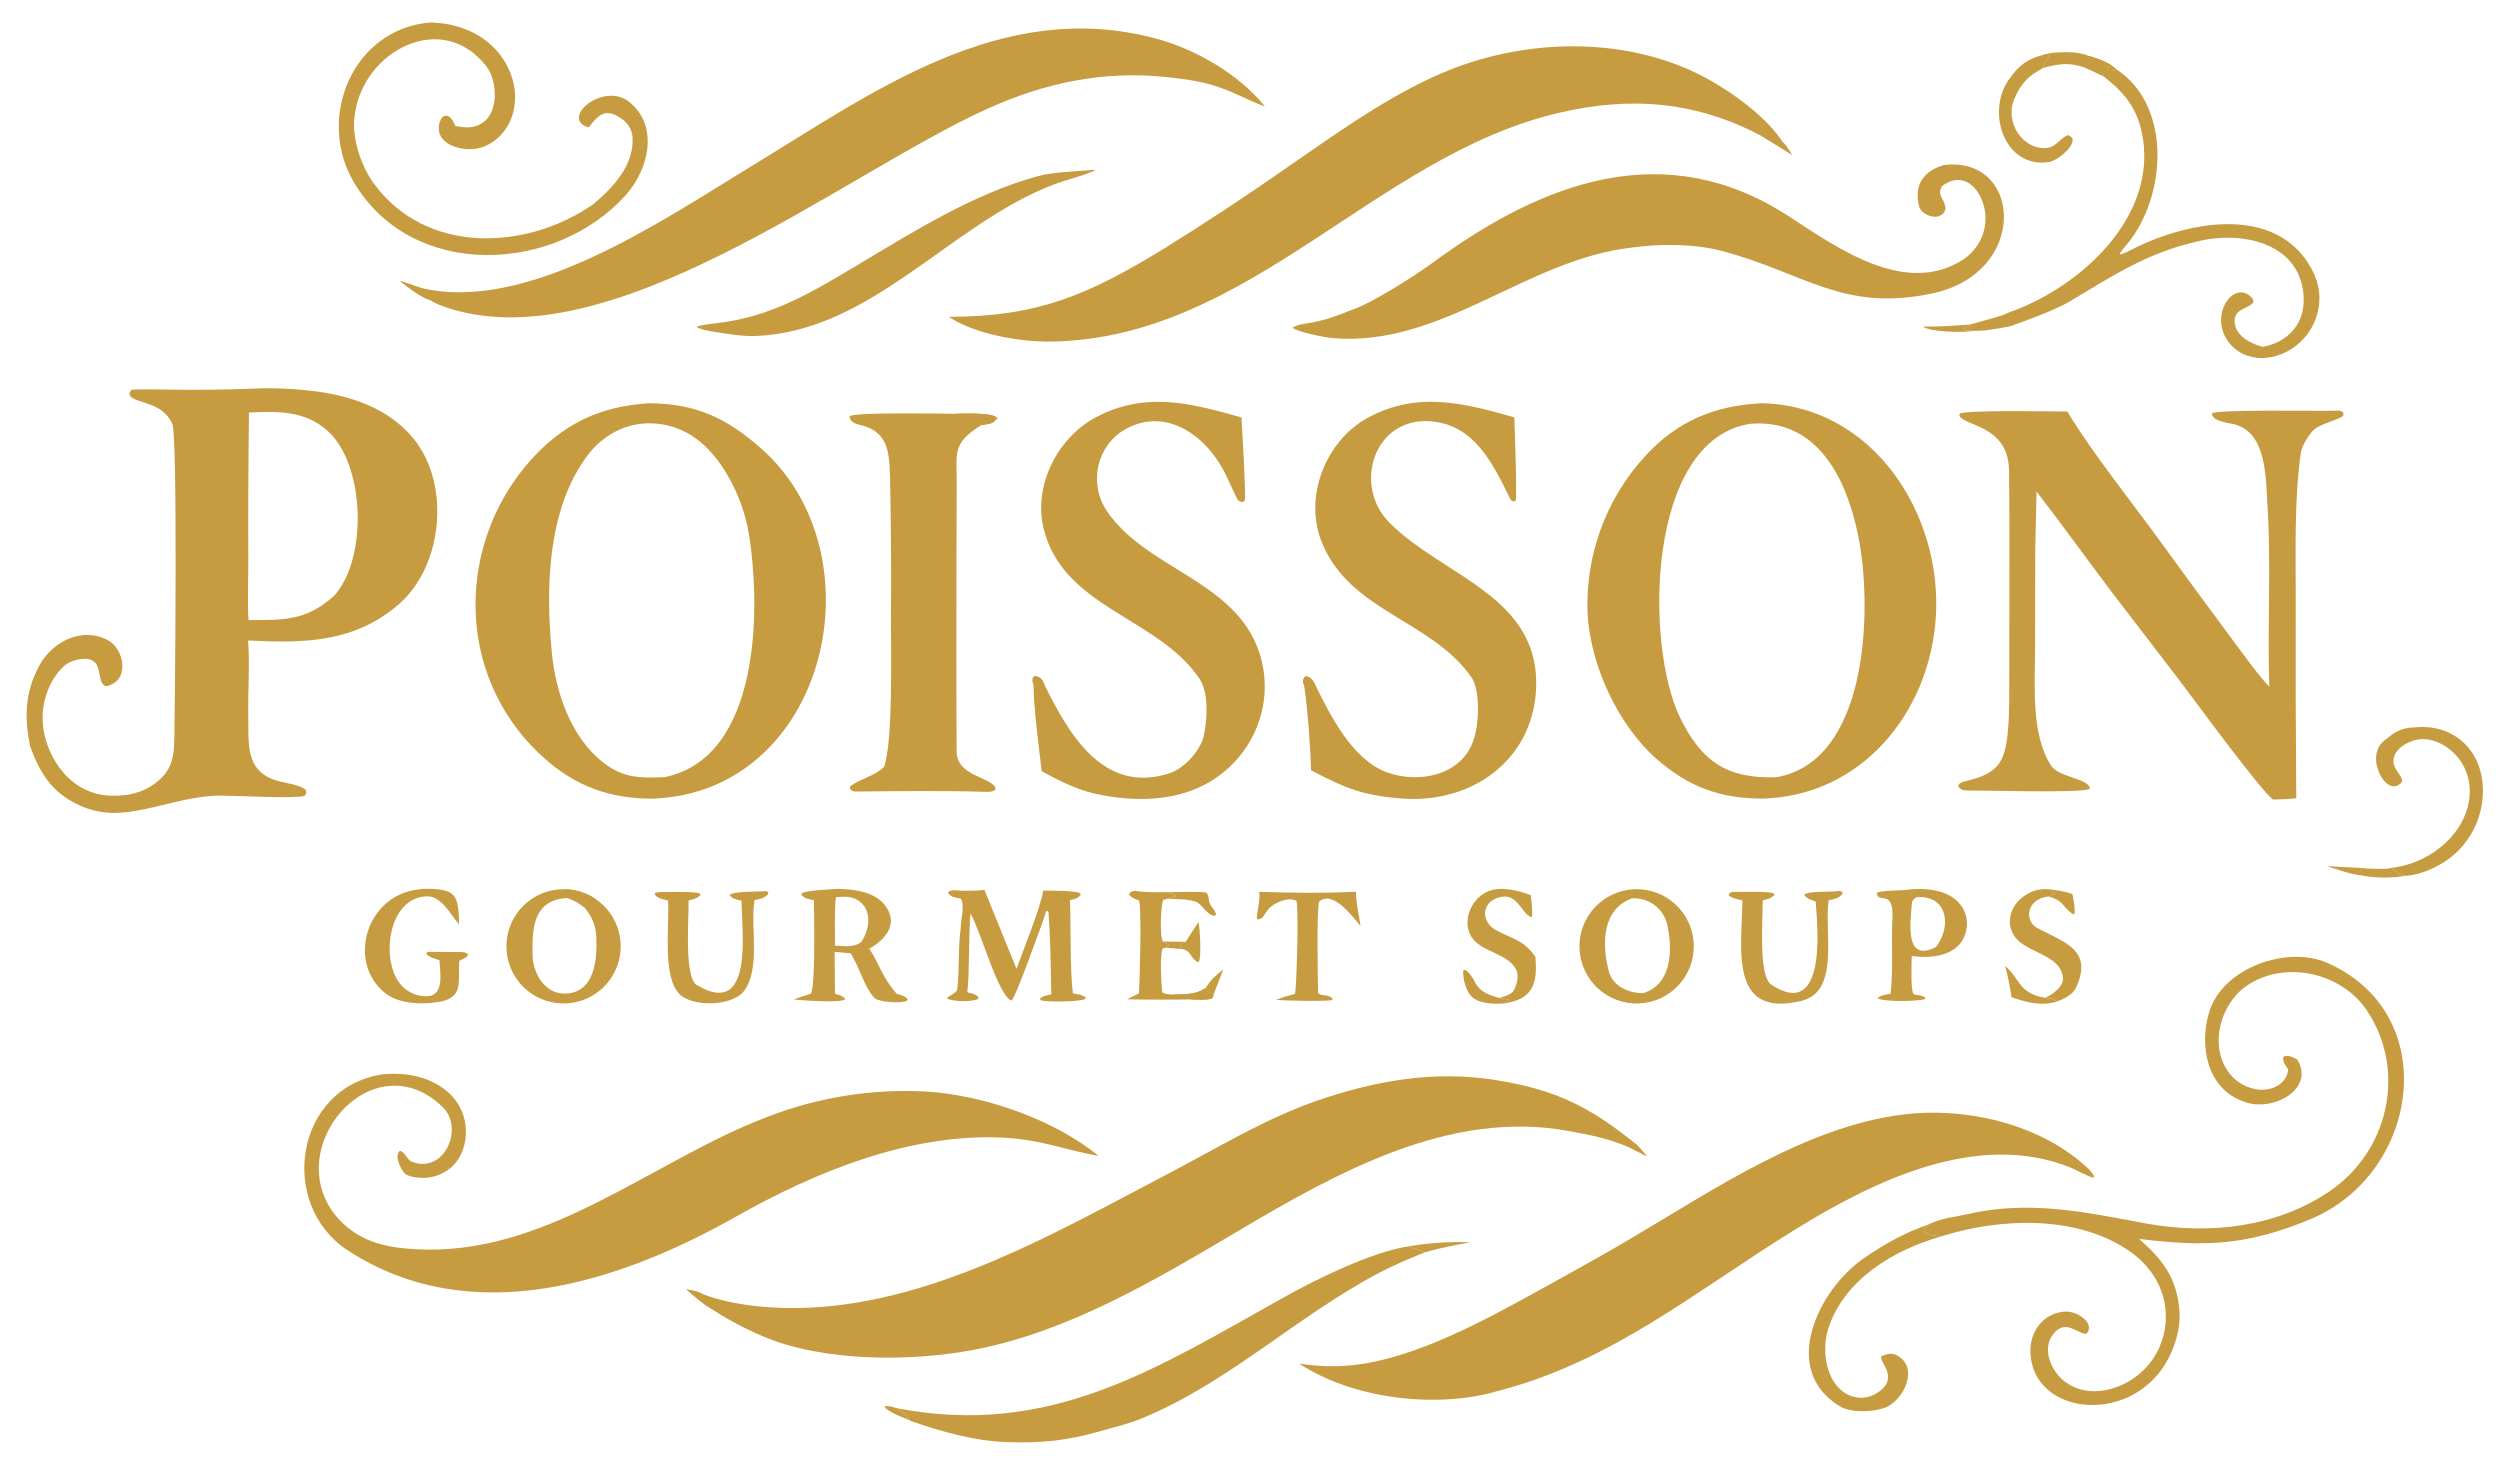 <svg preserveAspectRatio="none" height="1112" width="1900" viewBox="0 0 2048 1199" style="display: block;" version="1.1" xmlns="http://www.w3.org/2000/svg">
<path d="M 532.226 330.409 C 569.854 330.911 594.369 342.038 622.845 366.881 C 722.799 454.083 677.549 650.049 533.953 654.478 C 499.808 654.383 472.343 644.671 446.414 621.791 C 412.826 592.306 392.454 550.591 389.854 505.973 C 387.113 459.238 402.894 413.306 433.778 378.124 C 461.228 347.27 491.269 332.805 532.226 330.409 z M 544.505 636.843 C 623.344 620.634 623.496 497.445 613.253 436.256 C 608.622 408.592 591.746 373.353 567.653 357.638 C 555.006 349.237 539.793 345.583 524.71 347.324 C 507.363 349.388 491.81 359.139 481.268 373.215 C 448.068 417.542 446.988 482.574 452.096 535.127 C 455.278 567.87 467.806 604.209 494.181 624.891 C 510.584 637.754 524.998 637.694 544.505 636.843 z" fill="rgb(199,155,63)" transform="translate(0,0)"></path>
<path d="M 1442.96 330.439 C 1534.4 332.114 1591.63 421.654 1585.78 506.578 C 1580.39 584.73 1524.32 652.642 1443.28 654.452 C 1408.76 654.212 1383.54 644.975 1357.16 621.988 C 1325.55 594.446 1302.75 544.749 1300.57 502.981 C 1298.55 455.585 1315.34 409.313 1347.27 374.233 C 1373.41 345.335 1404.45 332.379 1442.96 330.439 z M 1455.25 636.903 C 1529.91 623.818 1533.54 502.405 1523.26 444.504 C 1514.87 397.252 1491.38 342.494 1433.87 347.295 C 1348.41 360.356 1347.36 528.915 1376.37 588.18 C 1393.95 624.089 1414.83 638.317 1455.25 636.903 z" fill="rgb(199,155,63)" transform="translate(0,0)"></path>
<path d="M 208.407 318.44 C 216.227 318.085 224.059 318.079 231.879 318.42 C 269.587 320.116 309.113 326.931 335.779 355.939 C 369.869 393.025 363.99 463.456 326.03 495.782 C 289.441 526.941 248.273 527.094 203.238 524.881 C 204.714 544.022 203.032 566.014 203.392 585.019 C 203.849 609.101 199.955 633.427 229.484 640.425 C 234.924 641.714 246.869 643.521 250.501 647.459 C 251.096 650.569 251.312 649.315 249.591 652.142 C 242.061 654.694 194.621 652.027 181.385 651.964 C 151.461 651.822 122.611 665.387 95.429 666.098 C 84.757 666.443 74.156 664.243 64.502 659.679 C 42.345 649.261 32.593 633.359 24.646 611.466 C 19.932 587.937 20.26 567.528 32.236 545.368 C 42.776 525.867 66.963 513.417 88.231 524.495 C 101.921 531.625 107.002 558.251 86.889 562.38 C 80.456 560.358 82.638 549.235 78.714 543.894 C 77.066 541.65 74.529 540.319 71.792 539.959 C 66.523 539.266 57.608 541.499 53.551 544.887 C 42.157 554.401 35.687 570.636 34.978 585.185 C 34.114 602.904 41.224 621.47 53.18 634.519 C 63.148 645.4 76.158 651.614 90.922 652.053 C 106.49 652.516 120.64 648.76 132.042 637.656 C 142.503 627.467 142.663 615.665 142.875 601.927 C 143.288 575.081 145.661 357.037 141.164 347.27 C 132.782 329.063 113.111 331.287 106.566 324.532 C 105.914 321.32 105.732 322.66 107.548 319.486 C 111.451 318.677 139.63 319.297 145.003 319.347 C 166.142 319.6 187.284 319.298 208.407 318.44 z M 203.558 508.146 C 232.539 508.042 250.566 508.843 273.295 488.591 C 301.255 459.018 299.519 380.853 268.209 352.915 C 249.603 336.314 227.344 337.003 203.965 338.044 C 203.42 378.551 203.24 419.063 203.425 459.573 C 203.497 472.738 202.64 496.373 203.558 508.146 z" fill="rgb(199,155,63)" transform="translate(0,0)"></path>
<path d="M 575.695 1060.48 C 601.475 1070.46 636.435 1072.94 664.067 1071.56 C 768.448 1066.31 866.824 1008.99 957.576 961.485 C 997.252 940.716 1037.25 916.21 1079.73 901.682 C 1126.65 885.631 1174.4 877.164 1223.7 884.814 C 1273.58 892.553 1301.94 906.515 1340.55 937.821 C 1343.38 940.939 1346.5 944.25 1349.13 947.497 L 1334.91 940.312 C 1316.33 932.585 1304.81 930.498 1285.23 926.862 C 1187.41 908.684 1094.03 961.509 1013.12 1009.44 C 946.941 1048.66 875.467 1091.08 798.995 1105.89 C 746.53 1116.05 673.799 1116.23 624.065 1094.67 C 606.723 1087.15 594.839 1080.4 579.035 1070.25 C 572.502 1065.38 568.361 1062.03 562.362 1056.52 C 567.329 1057.51 571.212 1058.01 575.695 1060.48 z" fill="rgb(199,155,63)" transform="translate(0,0)"></path>
<path d="M 562.362 1056.52 C 567.329 1057.51 571.212 1058.01 575.695 1060.48 C 577.613 1063.76 578.25 1064.39 581.6 1066.19 C 581.496 1067.83 580.178 1068.93 579.035 1070.25 C 572.502 1065.38 568.361 1062.03 562.362 1056.52 z" fill="#c79b3f" transform="translate(0,0)"></path>
<path d="M 1334.91 940.312 C 1336.57 939.02 1338.55 938.51 1340.55 937.821 C 1343.38 940.939 1346.5 944.25 1349.13 947.497 L 1334.91 940.312 z" fill="#c79b3f" transform="translate(0,0)"></path>
<path d="M 1916.86 336.479 C 1917.49 336.66 1918.91 337.574 1919.56 337.955 L 1919.75 340.515 C 1916.3 344.27 1899.79 347.098 1894.38 353.29 C 1890.57 357.64 1885.57 365.598 1884.79 371.239 C 1879.5 409.21 1880.65 450.595 1880.66 488.728 C 1880.49 543.845 1880.64 598.963 1881.11 654.079 C 1875.27 654.874 1868.15 654.977 1862.18 655.227 C 1852.79 648.959 1799.37 576.031 1787.59 560.386 L 1728.68 483.53 C 1708.52 456.778 1688.77 429.221 1668.31 402.775 L 1667.29 450.46 L 1667.13 531.408 C 1667.11 561.546 1663.6 601.555 1680.25 627.396 C 1686.61 637.267 1712.27 637.972 1711.91 646.502 C 1704.47 650.125 1625 647.611 1611.06 647.773 C 1607.88 647.81 1606 646.825 1604.09 644.416 C 1605.31 641.434 1604.68 642.445 1608.26 640.598 C 1635.99 634.215 1642.66 626.666 1645.01 597.483 C 1646.29 581.629 1645.95 566.086 1645.99 550.212 L 1646.1 485.757 C 1646.14 453.061 1646.2 418.416 1645.83 385.923 C 1645.4 348.56 1610.17 349.594 1605.08 340.778 L 1605.62 338.813 C 1612.01 335.92 1680.61 337.17 1693.52 337.224 C 1714.49 371.875 1747.4 412.804 1771.8 446.526 C 1790.24 471.973 1808.84 497.306 1827.59 522.523 C 1835.14 532.672 1850.62 554.346 1859.02 562.717 C 1857.37 514.92 1860.46 465.051 1857.7 417.234 C 1855.93 394.467 1858.16 354.303 1829.86 347.582 C 1824.36 346.275 1812.09 345.187 1812.02 338.731 C 1816.47 335.226 1904.04 337.138 1916.86 336.479 z" fill="rgb(199,155,63)" transform="translate(0,0)"></path>
<path d="M 777.244 259.62 C 850.199 259.603 891.59 241.703 953.815 203.548 C 988.023 182.288 1021.65 160.108 1054.66 137.031 C 1098.9 106.474 1148.48 70.38 1199.32 52.897 C 1264.19 30.588 1341.67 31.804 1402.03 66.429 C 1422.74 78.314 1447.81 96.774 1460.72 116.936 C 1462.71 118.053 1466.41 124.527 1467.89 126.865 C 1460.77 121.965 1451.12 116.516 1443.52 111.711 C 1389.93 83.118 1336.35 78.552 1277.08 92.447 C 1125.98 127.869 1023.6 277.068 861.66 279.905 C 837.871 280.322 804.663 274.748 783.81 263.513 C 781.579 262.288 779.389 260.989 777.244 259.62 z" fill="rgb(199,155,63)" transform="translate(0,0)"></path>
<path d="M 1443.52 111.711 C 1444.3 110.079 1444.84 108.882 1445.85 107.348 C 1452.09 107.745 1452.56 113.123 1460.72 116.936 C 1462.71 118.053 1466.41 124.527 1467.89 126.865 C 1460.77 121.965 1451.12 116.516 1443.52 111.711 z" fill="#c79b3f" transform="translate(0,0)"></path>
<path d="M 1567.94 912.383 C 1616.09 908.64 1670.9 922.307 1707.42 954.679 C 1710.83 957.701 1713.34 959.81 1715.4 963.922 L 1715 965.006 C 1711.34 964.634 1701.09 958.774 1696.48 956.898 C 1620.27 925.959 1535.28 967.643 1470.88 1007.35 C 1389.08 1057.8 1321.1 1115.69 1226.21 1140.1 C 1176.41 1154.54 1107.67 1146.27 1064.25 1117.35 C 1084.97 1120.83 1106.16 1120.27 1126.67 1115.7 C 1178.02 1104.75 1233.18 1072.51 1279.07 1047.23 C 1296.99 1037.36 1315.12 1027.16 1332.76 1016.81 C 1403.45 975.315 1484.48 919.167 1567.94 912.383 z" fill="rgb(199,155,63)" transform="translate(0,0)"></path>
<path d="M 313.74 880.331 C 315.163 880.169 316.591 880.057 318.022 879.996 C 336.314 879.185 354.771 883.431 368.45 896.316 C 376.74 904.197 381.501 915.09 381.653 926.527 C 381.83 936.628 378.775 947.393 371.599 954.763 C 365.042 961.382 356.139 965.151 346.822 965.251 C 342.797 965.304 333.788 964.441 331.171 961.176 C 327.933 957.138 322.741 947.209 327.603 943.019 C 331.689 944.019 333.679 950.804 337.579 952.069 C 364.195 962.16 380.275 924.446 362.765 907.333 C 305.491 851.356 228.103 941.446 276.287 997.676 C 293.472 1017.18 315.087 1022.21 339.602 1023.67 C 447.336 1030.09 532.844 951.967 627.428 915.709 C 669.056 899.34 713.709 892.086 758.378 894.434 C 805.483 897.269 863.318 917.191 900.034 947.258 C 872.847 942.465 853.448 933.997 822.787 932.33 C 746.424 928.2 668.821 959.774 602.749 997.076 C 507.032 1051.11 386.102 1090.44 285.065 1024.76 C 227.384 987.271 241.216 891.068 313.74 880.331 z" fill="rgb(199,155,63)" transform="translate(0,0)"></path>
<path d="M 344.655 235.889 C 431.759 256.961 541.644 181.154 614.413 136.898 C 715.201 75.601 819.671 -1.599 945.47 31.208 C 978.26 39.594 1014.97 60.658 1036.27 87.345 C 1021.62 81.803 1008.26 74.08 993.079 69.676 C 980.754 66.101 967.757 64.409 955.022 63.092 C 903.514 57.765 855.635 67.949 808.675 89.192 C 690.144 142.812 496.762 299.515 362.438 250.797 C 358.87 249.502 355.221 247.707 351.966 245.766 C 344.544 243.54 334.072 235.114 327.497 230.213 L 344.655 235.889 z" fill="rgb(199,155,63)" transform="translate(0,0)"></path>
<path d="M 327.497 230.213 L 344.655 235.889 C 346.565 239.678 350.08 242.922 353.633 245.182 L 351.966 245.766 C 344.544 243.54 334.072 235.114 327.497 230.213 z" fill="#c79b3f" transform="translate(0,0)"></path>
<path d="M 1592.25 135.25 C 1593.23 135.147 1594.21 135.055 1595.2 134.976 C 1656.41 130.067 1661.72 223.706 1582.95 240.444 C 1509.71 256.005 1478.99 223.853 1410.59 205.648 C 1388.21 199.69 1359.48 199.629 1336.7 202.901 C 1250.13 212.664 1181.86 284.258 1092.12 277.152 C 1086.03 276.67 1062.76 272.113 1058.92 268.572 C 1061.28 266.386 1068.57 265.269 1072.12 264.719 C 1084.68 262.766 1095.53 258.741 1107.29 253.985 C 1124.84 248.115 1159.89 225.395 1174.8 214.478 C 1264.1 149.105 1364.03 111.129 1465.66 177.416 C 1505.22 203.223 1561.31 243.496 1608.67 212.433 C 1617.17 206.857 1624.23 196.364 1625.76 186.464 C 1630.53 165.857 1613.6 135.123 1590.6 152.72 C 1586.41 161.092 1593.59 162.69 1593.74 171.517 C 1592.46 174.522 1591.9 175.734 1588.53 177.06 C 1583.07 179.205 1573.6 174.993 1572.19 169.286 C 1567.99 152.298 1574.8 141.026 1591.18 135.598 L 1592.25 135.25 z" fill="rgb(199,155,63)" transform="translate(0,0)"></path>
<path d="M 855.911 561.775 C 874.839 599.742 903.246 651.749 958.307 633.569 C 969.939 629.727 982.501 615.942 985.879 604.161 C 988.98 591.073 990.488 568.095 982.81 556.512 C 949.298 505.954 870.851 498.495 854.902 433.014 C 846.38 398.021 866.207 358.618 897.885 341.862 C 938.205 320.535 975.68 330.319 1017.03 342.096 C 1017.52 352.151 1020.75 404.465 1019.76 410.037 L 1018.03 411.491 C 1015.72 411.065 1014.39 410.618 1013.2 408.222 C 1010.35 402.44 1007.63 396.416 1004.93 390.562 C 990.536 359.304 957.063 332.49 922.291 351.518 C 898.482 364.547 891.582 396.033 906.474 418.348 C 938.537 466.398 1011.77 475.485 1031.49 534.357 C 1045 575.038 1027.81 618.573 991.369 640.492 C 963.189 657.44 927.03 657.341 895.734 650.094 C 881.154 646.608 866.527 639.275 853.378 632.01 C 851.148 613.741 846.704 578.697 846.63 560.906 C 845.747 558.292 845.881 558.023 846.138 555.203 L 847.832 554.048 C 853.17 554.875 853.826 557.323 855.911 561.775 z" fill="rgb(199,155,63)" transform="translate(0,0)"></path>
<path d="M 846.63 560.906 C 845.747 558.292 845.881 558.023 846.138 555.203 L 847.832 554.048 C 853.17 554.875 853.826 557.323 855.911 561.775 L 852.788 563.241 C 850.556 562.206 850.211 561.971 848.245 560.475 L 846.63 560.906 z" fill="rgb(199,155,63)" transform="translate(0,0)"></path>
<path d="M 1077.18 560.507 C 1089.45 585.928 1107.78 622.403 1135.81 632.769 C 1162.33 642.578 1198.16 635.475 1207.37 605.579 C 1211.56 593.4 1212.82 565.82 1205.49 555.187 C 1172.95 508.018 1105.2 501.265 1082.57 443.756 C 1067.95 406.617 1086.14 360.567 1121.42 341.832 C 1161.54 320.536 1199.24 330.254 1240.55 342.01 C 1240.75 350.298 1243.07 407.691 1241.43 410.871 C 1239.87 410.807 1238.21 410.872 1237.35 409.138 C 1223.38 380.868 1208.26 347.915 1171.77 345.215 C 1125.57 341.797 1107.99 397.744 1138.08 428.145 C 1182.21 472.737 1262.46 488.402 1258.35 565.527 C 1254.91 624.136 1204.41 658.727 1148.49 654.361 C 1115.88 651.815 1102.26 645.941 1073.99 631.212 C 1073.67 614.236 1071.1 579.452 1068.43 562.198 C 1067.31 558.714 1066.82 557.159 1069.13 554.359 L 1071.51 554.477 C 1074.66 556.159 1075.29 557.579 1077.18 560.507 z" fill="rgb(199,155,63)" transform="translate(0,0)"></path>
<path d="M 1068.43 562.198 C 1067.31 558.714 1066.82 557.159 1069.13 554.359 L 1071.51 554.477 C 1074.66 556.159 1075.29 557.579 1077.18 560.507 C 1072.75 560.083 1072.35 559.903 1068.43 562.198 z" fill="#c79b3f" transform="translate(0,0)"></path>
<path d="M 724.336 628.333 C 731.585 606.819 729.852 534.689 729.875 508.031 C 730.193 468.952 729.939 429.871 729.113 390.8 C 728.467 369.57 727.432 353.235 703.43 347.888 C 699.94 347.111 695.583 344.955 696.112 340.846 C 701.946 337.873 770.046 338.793 781.401 339.093 C 788.703 338.969 811.244 337.853 816.234 341.941 L 816.493 344.029 L 817.138 342.915 L 816.34 342.145 C 814.866 347.853 809.002 347.307 803.931 348.311 C 779.171 363.876 784.066 370.767 783.736 398.675 L 783.55 455.422 C 783.485 508.966 783.34 562.517 783.689 616.06 C 783.827 637.144 815.811 637.067 815.568 647.024 C 812.467 649.222 809.993 648.934 806.144 648.825 C 770.967 647.823 735.833 648.351 700.662 648.621 C 698.322 648.639 697.546 647.839 696.234 646.263 C 696.299 645.612 696.365 644.961 696.43 644.31 C 705.88 637.564 715.554 636.449 724.336 628.333 z" fill="rgb(199,155,63)" transform="translate(0,0)"></path>
<path d="M 781.401 339.093 C 788.703 338.969 811.244 337.853 816.234 341.941 L 816.493 344.029 L 817.138 342.915 L 816.34 342.145 C 814.866 347.853 809.002 347.307 803.931 348.311 L 803.513 346.81 C 796.356 342.992 789.235 340.887 781.401 339.093 z" fill="#c79b3f" transform="translate(0,0)"></path>
<path d="M 1882.19 868.603 C 1896.44 893.079 1861.11 911.35 1839 903.01 C 1807.9 893.017 1801.35 856.944 1809.75 829.369 C 1820.88 792.845 1873.77 774.647 1906.4 788.998 C 2001.77 830.955 1982.05 962.149 1892.38 999.236 C 1839.56 1021.08 1805.36 1021.71 1752.35 1015.24 C 1771.28 1031.93 1783.09 1046.65 1785.39 1073.72 C 1786.95 1092.16 1778.54 1114.39 1766.07 1128.11 C 1753.43 1142.23 1735.59 1150.59 1716.65 1151.28 C 1689.7 1152.36 1664.73 1137.36 1663.32 1108.58 C 1662.48 1091.5 1673.84 1075.74 1691.83 1074.79 C 1701.39 1074.28 1716.65 1083.98 1709.38 1092.93 C 1702.02 1093.66 1692.05 1079.7 1681.59 1093.79 C 1672.5 1106.04 1680.59 1123.84 1691.4 1132.08 C 1713.45 1148.9 1746.33 1136.9 1761.75 1116.26 C 1771.89 1102.89 1776.13 1085.96 1773.49 1069.39 C 1770.81 1051.6 1759.79 1035.99 1745.21 1025.76 C 1701.91 995.361 1638.73 997.827 1590.35 1013.15 C 1586.63 1013.14 1578.9 1011.88 1576.47 1009.09 C 1577.04 1005.98 1577.74 1005.66 1580.06 1003.27 C 1590.94 998.031 1600.56 997.529 1611.53 994.993 C 1662.81 983.145 1708.86 993.424 1759.49 1002.86 C 1810.3 1011.8 1865.11 1005.7 1908.38 976.233 C 1956.76 943.29 1971.7 877.664 1939.2 828.381 C 1918.56 797.076 1871.68 786.205 1840.28 807.96 C 1818.76 822.861 1809.44 856.987 1825.89 878.961 C 1831.67 886.71 1840.38 891.736 1849.98 892.856 C 1861.03 894.199 1873.39 888.325 1874.56 876.177 C 1871.92 872.065 1870.3 870.661 1870.59 866.352 L 1872.4 865.202 C 1876.73 865.413 1878.36 866.569 1882.19 868.603 z" fill="#c79b3f" transform="translate(0,0)"></path>
<path d="M 1874.56 876.177 C 1871.92 872.065 1870.3 870.661 1870.59 866.352 L 1872.4 865.202 C 1876.73 865.413 1878.36 866.569 1882.19 868.603 C 1878.7 869.843 1873.75 871.387 1874.56 876.177 z" fill="rgb(199,155,63)" transform="translate(0,0)"></path>
<path d="M 735.498 1154.12 C 860.763 1177.96 947.105 1121.51 1051.89 1063.02 C 1078.97 1047.9 1123.11 1026.16 1153.69 1021.35 C 1158.71 1023.81 1161.53 1023.43 1167.05 1026.27 C 1154.24 1031.57 1142.3 1036.43 1129.94 1042.95 C 1061.86 1078.82 1006.05 1133.43 934.705 1162.6 C 924.673 1166.7 912.284 1169.68 901.58 1172.74 C 874.574 1180.48 852.889 1182.81 824.534 1181.76 C 798.054 1180.77 771.467 1173.3 746.399 1164.53 C 745.846 1164.34 745.286 1163.93 744.792 1163.6 C 742.323 1158.93 739.715 1157.46 735.498 1154.12 z" fill="rgb(199,155,63)" transform="translate(0,0)"></path>
<path d="M 352.58 18.418 C 380.932 19.06 406.911 32.358 417.93 59.341 C 427.008 81.572 420.851 108.93 397.934 119.509 C 380.726 127.452 351.006 117.632 361.666 96.769 C 364.576 94.478 363.193 94.958 366.854 94.932 C 370.207 96.531 371.261 99.773 373.08 103.266 C 379.976 104.566 386.88 105.388 393.294 101.822 C 409.193 93.856 407.605 66.222 398.496 54.452 C 362.079 7.397 297.636 41.861 290.695 93.587 C 287.613 111.552 295.345 135.534 306.332 150.506 C 349.289 209.041 431.553 205.328 485.955 167.397 C 502.212 153.691 519.674 135.464 518.167 112.166 C 517.601 106.388 514.713 101.427 510.132 97.985 C 496.717 87.905 490.626 93.391 482.255 104.428 C 457.549 97.531 495.623 64.882 517.009 84.845 C 539.554 104.615 531.123 138.695 513.11 159.336 C 455.23 224.441 337.516 229.953 289.931 149.41 C 258.495 96.2 289.428 23.442 352.58 18.418 z" fill="rgb(199,155,63)" transform="translate(0,0)"></path>
<path d="M 1722.88 62.415 L 1723.28 61.008 L 1721.21 59.535 C 1725.36 57.435 1723.78 59.539 1727.78 58.703 C 1726.39 56.252 1726.24 56.828 1726.32 54.425 L 1728.01 54.395 C 1729.54 56.35 1729.61 56.545 1731.69 57.8 L 1733.78 56.801 C 1781.08 87.79 1774.49 166.496 1738.78 204.354 L 1736.56 207.721 L 1737.23 208.587 C 1740.33 207.491 1741.7 206.897 1744.6 205.366 C 1788.17 182.432 1863.98 165.417 1893.82 220.612 C 1900.34 232.676 1902.01 246.49 1897.57 259.688 C 1893.39 272.348 1884.3 282.796 1872.33 288.677 C 1862.71 293.413 1851.45 295.052 1841.15 291.546 C 1832.94 288.722 1826.19 282.745 1822.39 274.936 C 1812.04 253.259 1832.06 228.657 1845.4 244.85 L 1846.07 247.554 C 1842 253.585 1828.54 252.544 1830.83 265.683 C 1832.69 276.336 1845.2 282.126 1853.74 284.256 C 1878.92 279.337 1891.45 259.468 1885.96 234.279 C 1877.66 196.143 1830.66 189.459 1798.71 198.201 C 1757.89 207.628 1729.58 226.741 1694.55 247.603 C 1684.01 253.758 1659.06 263.139 1646.72 267.356 C 1638.96 268.95 1632.81 269.899 1624.95 270.899 L 1617.32 271.159 L 1609.42 270.508 L 1608.79 269.503 C 1610.56 268.273 1612.35 267.061 1614.15 265.865 L 1623.16 263.363 C 1629.19 261.69 1635.19 259.932 1641.16 258.089 C 1643.72 256.755 1646.72 255.695 1649.42 254.685 C 1704.72 234.006 1765.07 179.167 1755.62 114.397 C 1752.17 90.796 1741.5 76.443 1722.88 62.415 z" fill="#c79b3f" transform="translate(0,0)"></path>
<path d="M 1338.76 728.692 C 1364.63 727.601 1386.48 747.723 1387.52 773.604 C 1388.56 799.484 1368.4 821.293 1342.51 822.28 C 1316.7 823.264 1294.97 803.168 1293.93 777.36 C 1292.9 751.553 1312.95 729.78 1338.76 728.692 z M 1345.75 813.88 C 1369.7 807.229 1370.45 778.036 1365.76 757.584 C 1362.79 744.616 1350.74 735.415 1337.04 736.132 C 1312.31 745.064 1312.13 773.517 1317.95 795.915 C 1321.09 807.956 1333.61 813.714 1345.75 813.88 z" fill="rgb(199,155,63)" transform="translate(0,0)"></path>
<path d="M 487.785 736.637 C 507.134 749.643 513.963 774.905 503.801 795.888 C 493.64 816.871 469.587 827.179 447.385 820.064 C 425.183 812.949 411.601 790.581 415.529 767.6 C 419.457 744.62 439.696 728.032 463.001 728.695 C 471.847 728.946 480.441 731.7 487.785 736.637 z M 478.686 743.568 C 473.366 739.32 471.428 738.345 465.05 735.915 C 437.941 736.957 435.77 758.974 436.256 780.788 C 435.786 796.695 446.169 815.319 464.101 814.189 C 487.516 812.714 489.268 785.705 488.496 767.766 C 488.075 757.994 484.777 750.888 478.686 743.568 z" fill="rgb(199,155,63)" transform="translate(0,0)"></path>
<path d="M 463.001 728.695 C 471.847 728.946 480.441 731.7 487.785 736.637 C 483.931 736.538 480.322 734.257 477.074 732.266 L 475.777 732.567 C 478.278 738.356 479.373 738.114 478.686 743.568 C 473.366 739.32 471.428 738.345 465.05 735.915 L 465.528 735.114 C 465.193 732.207 464.429 731.259 463.001 728.695 z" fill="#c79b3f" transform="translate(0,0)"></path>
<path d="M 892.579 139.462 C 894.431 139.199 895.346 138.875 897.073 139.596 C 886.691 144.398 874.767 146.844 863.83 150.976 C 778.211 183.323 714.423 271.745 618.744 275.329 C 607.199 275.762 594.065 273.232 582.742 271.551 C 579.156 270.651 572.911 269.865 570.599 267.899 C 573.382 266.282 582.044 265.423 585.788 265.011 C 630.937 260.042 663.853 240.289 702.039 217.439 C 748.399 189.699 797.894 158.566 850.492 144.285 C 862.101 141.133 880.204 140.474 892.579 139.462 z" fill="rgb(199,155,63)" transform="translate(0,0)"></path>
<path d="M 786.05 729.94 C 793.707 730.012 798.792 730.053 806.435 729.234 L 832.73 793.971 C 838.145 778.517 852.784 743.167 854.577 729.807 C 862.422 729.942 877.051 729.737 884.245 731.537 L 885.455 732.955 C 883.015 736.376 881.01 736.646 876.551 737.575 C 877.299 758.633 876.42 794.605 878.916 814.059 C 882.812 814.814 886.538 815.041 889.442 817.507 L 888.897 818.792 C 882.359 820.99 860.059 821.163 853.153 819.887 L 851.734 818.681 C 853.803 816.03 857.683 815.698 861.225 814.861 C 860.827 793.215 860.476 768.864 858.93 747.342 L 857.85 746.39 L 856.897 746.838 L 854.597 754.205 C 851.767 761.59 831.923 817.978 828.657 819.904 C 818.056 817.025 803.106 761.969 795.016 748.57 C 793.309 766.251 794.374 799.027 792.373 813.072 C 796.171 814.383 799.316 814.305 801.678 817.339 L 801.038 818.828 C 795.161 821.037 781.971 820.896 776.216 818.515 L 776.197 817.265 C 777.893 816.275 783.86 813 784.101 811.04 C 786.165 794.263 784.654 777.452 787.049 760.595 C 786.837 753.647 790.804 741.65 786.964 736.246 C 783.343 735.519 777.957 734.988 776.788 731.134 C 779.491 729.178 782.501 729.808 786.05 729.94 z" fill="rgb(199,155,63)" transform="translate(0,0)"></path>
<path d="M 786.964 736.246 C 783.343 735.519 777.957 734.988 776.788 731.134 C 779.491 729.178 782.501 729.808 786.05 729.94 C 786.248 731.071 787.229 735.556 786.964 736.246 z" fill="#c79b3f" transform="translate(0,0)"></path>
<path d="M 686.401 728.41 C 700.919 728.789 718.262 730.767 726.591 744.21 C 735.629 758.796 724.063 770.594 712.2 777.465 C 720.898 790.901 722.332 800.304 734.471 814.315 C 738.14 815.509 741.289 816.033 743.684 818.874 L 742.89 820.225 C 736.598 822.344 724.592 821.209 718.581 819.121 C 712.317 816.945 704.959 797.311 701.893 790.545 L 697.009 781.236 L 683.743 780.027 L 683.986 814.395 C 687.126 815.32 690.946 815.949 692.419 818.978 C 687.726 822.04 657.286 819.756 650.287 819.059 C 654.492 817.3 659.787 815.702 664.159 814.318 C 668.212 809.269 666.892 748.596 666.773 737.825 C 662.849 736.796 658.581 736.248 656.358 733.118 L 657.342 731.612 C 663.531 729.457 679.236 728.908 686.401 728.41 z M 684.001 774.901 C 691.98 775.214 699.386 776.713 705.538 771.962 C 712.583 761.535 714.83 745.331 702.789 737.759 C 697.061 734.156 691.28 734.731 684.831 735.224 C 683.54 741.517 684 767.025 684.001 774.901 z" fill="rgb(199,155,63)" transform="translate(0,0)"></path>
<path d="M 1559.82 729.416 C 1575.13 727.169 1595.84 728.175 1606.08 741.453 C 1610.19 746.705 1612.01 753.39 1611.13 760.001 C 1608.14 782.615 1584.66 785.996 1566.1 783.368 C 1565.98 790.193 1565.19 808.306 1567.24 814.305 L 1569.24 815.259 C 1572.47 815.618 1574.02 815.598 1576.91 817.234 L 1577.2 818.558 C 1571.87 820.801 1541.37 821.168 1538.08 817.813 C 1540.79 815.458 1545.13 815.046 1548.75 814.334 C 1551.1 794.351 1549.24 772.931 1550.26 753.507 C 1551.65 727.015 1538.12 741.689 1537.45 731.563 C 1540.85 729.871 1555.16 729.626 1559.82 729.416 z M 1585.94 776.011 C 1598.5 760.094 1596.43 733.642 1570.09 735.129 C 1567.67 736.909 1566.44 737.361 1566.18 740.971 C 1565.23 754.252 1559.55 789.75 1585.94 776.011 z" fill="rgb(199,155,63)" transform="translate(0,0)"></path>
<path d="M 1590.35 1013.15 C 1551.4 1024.21 1510.54 1048.43 1497.56 1089.23 C 1491.53 1108.21 1496.59 1138.66 1518.59 1144.62 C 1524.69 1146.22 1531.18 1145.33 1536.62 1142.15 C 1557.23 1130.01 1539.66 1116.74 1541.02 1111.58 C 1544.17 1109.8 1549.01 1108.56 1552.27 1109.92 C 1573.46 1118.76 1559.86 1148.28 1543.42 1153.83 C 1534.19 1157.01 1516.44 1157.9 1507.73 1152.74 C 1457.24 1122.82 1489.74 1056.48 1527.12 1030.88 C 1545.84 1018.07 1560.68 1010.18 1580.06 1003.27 C 1577.74 1005.66 1577.04 1005.98 1576.47 1009.09 C 1578.9 1011.88 1586.63 1013.14 1590.35 1013.15 z" fill="rgb(199,155,63)" transform="translate(0,0)"></path>
<path d="M 346.999 728.322 C 374.244 728.099 375.428 733.319 376.15 757.666 C 369.373 749.697 361.592 734.364 350.136 734.499 C 317.613 734.884 311.293 787.326 328.502 807.098 C 333.45 812.708 340.47 816.061 347.944 816.383 C 364.628 817.154 360.528 797.95 359.995 786.806 C 356.305 785.56 351.178 784.424 349.161 781.524 L 350.254 780.007 L 375.974 780.134 C 379.065 780.136 381.545 780.13 383.608 782.155 C 381.526 785.45 380.376 785.183 376.297 787.225 C 374.727 803.325 381.098 818.004 358.485 821.179 C 345.018 823.416 326.13 822.557 315.097 813.483 C 285.663 789.275 298.784 739.75 335.225 730.3 C 339.482 729.196 342.9 728.798 346.999 728.322 z" fill="rgb(199,155,63)" transform="translate(0,0)"></path>
<path d="M 1503.73 730.439 C 1506.62 729.923 1506.84 729.758 1509.38 730.94 L 1509.23 732.654 C 1505.68 736.479 1503.24 736.582 1498.05 737.708 C 1494.1 763.114 1507.66 812.288 1475.97 820.1 C 1415.54 834.994 1427.09 776.038 1427.37 737.846 C 1423.28 736.896 1419.96 736.429 1416.51 734.048 L 1416.28 732.394 L 1418.92 730.832 C 1426.75 731.122 1447.39 730.004 1453.13 732.149 L 1453.51 733.481 C 1451.05 736.21 1447.69 736.724 1444.02 737.83 C 1444.11 754.159 1440.34 799.959 1451.09 806.96 C 1498.77 838.003 1488.14 751.467 1487.38 738.728 C 1483.69 737.428 1479.9 736.466 1478.03 733.112 C 1481.01 730.219 1497.34 730.896 1503.73 730.439 z" fill="rgb(199,155,63)" transform="translate(0,0)"></path>
<path d="M 624.371 730.43 C 627.772 730.343 627.356 729.793 629.508 731.387 L 629.085 732.908 C 625.141 736.479 623.439 736.538 618.105 737.553 C 614.499 760.498 623.336 793.527 609.495 812.101 C 599.793 824.788 567.353 825.335 556.74 814.71 C 542.244 800.196 548.589 758.601 547.28 737.927 C 543.544 737.114 538.389 736.089 536.173 732.76 L 536.996 731.574 L 540.75 730.942 C 548.146 731.212 568.016 730.095 573.436 732.245 L 573.652 733.64 C 571.359 736.239 567.483 736.91 564.067 737.894 C 564.53 750.556 560.026 800.801 570.974 807.3 C 617.779 835.084 607.643 762.536 607.43 737.992 C 603.841 737.27 599.598 736.721 597.706 733.35 C 600.833 730.312 618.28 730.788 624.371 730.43 z" fill="rgb(199,155,63)" transform="translate(0,0)"></path>
<path d="M 1954.89 711.904 C 1965.83 710.327 1973.26 708.962 1983.56 704.141 C 2007.24 693.057 2026.74 668.757 2022.68 641.252 C 2020.93 630.021 2014.81 619.939 2005.66 613.199 C 1998.54 607.947 1989.21 604.395 1980.31 606.089 C 1971.53 607.761 1959.68 614.681 1960.79 625.049 C 1961.41 630.868 1967.85 635.621 1967.85 640.362 C 1956.17 656.221 1936.02 620.539 1953.07 606.974 C 1961.43 600.323 1965.78 596.355 1979.04 595.999 C 2009.36 593.28 2032.47 613.812 2033.9 644.714 C 2034.79 663.165 2028.32 681.214 2015.92 694.899 C 2004.61 707.231 1987 716.495 1970.3 717.781 L 1965.34 716.557 C 1962.55 711.317 1960.5 712.464 1954.89 711.904 z" fill="rgb(199,155,63)" transform="translate(0,0)"></path>
<path d="M 1031.61 730.812 C 1060.97 731.766 1081.53 731.971 1110.79 730.811 C 1110.82 740.183 1113.23 749.268 1114.52 758.753 C 1108.38 751.757 1092.03 728.842 1080.68 738.856 C 1078.44 745.475 1079.63 803.373 1079.77 813.85 C 1083.21 816.673 1086.96 814.456 1091.5 817.966 L 1091.54 819.411 C 1087.5 820.831 1051.91 819.956 1045.44 819.425 C 1050.88 817.106 1055.27 815.978 1060.92 814.415 C 1062.35 805.379 1063.96 743.498 1062.09 738.243 C 1055.46 734.454 1043.29 739.899 1038.69 745.422 C 1035.85 748.841 1034.58 753.921 1029.74 753.277 C 1028.93 749.55 1032.63 738.48 1031.61 730.812 z" fill="rgb(199,155,63)" transform="translate(0,0)"></path>
<path d="M 1227.98 817.827 C 1232.35 816.412 1238.41 815.176 1240.57 810.768 C 1242.56 806.758 1244.3 799.652 1242.41 795.39 C 1235.65 780.193 1211.77 780.902 1204.4 765.911 C 1197.98 752.869 1206.13 735.634 1219.16 730.363 C 1229.74 726.085 1243.87 729.671 1254.03 733.561 C 1254.47 737.972 1255.81 747.557 1254.94 751.456 C 1248.18 751.384 1244.08 733.921 1232.31 734.687 C 1216.2 735.737 1210.8 751.672 1223.95 761.348 C 1237.41 769.126 1247.95 769.637 1257.82 784.141 C 1259.53 805.302 1256.44 818.493 1232.64 822.252 C 1234.85 820.746 1235.11 821.117 1235.89 819.096 C 1233.26 818.615 1230.62 818.191 1227.98 817.827 z" fill="rgb(199,155,63)" transform="translate(0,0)"></path>
<path d="M 932.964 737.725 C 929.695 736.389 927.016 735.761 925.054 732.973 C 926.363 730.436 926.661 731.033 930.091 729.921 C 935.522 731.463 948.887 731.004 955.354 731.147 C 957.818 731.889 962.504 732.695 963.432 734.386 C 960.599 735.481 959.354 735.868 956.388 736.518 L 952.941 737.414 C 950.764 741.891 950.058 767.839 952.515 771.499 L 957.073 773.957 L 957.023 775.403 L 955.644 776.552 L 952.513 777.159 C 949.933 782.786 951.308 806.172 952.083 812.967 C 953.616 814.819 958.261 814.73 961.295 815.023 C 970.967 814.699 979.905 815.25 987.722 809.503 L 989.132 812.855 L 989.676 812.97 C 991.514 813.377 992.8 813.612 994.144 815.067 C 993.587 816.82 993.677 817.903 992.297 818.373 C 988.348 819.718 979.809 819.087 975.48 818.963 C 958.078 819.267 940.672 819.245 923.271 818.897 L 932.995 814.062 C 933.71 805.83 935.396 740.837 932.964 737.725 z" fill="rgb(199,155,63)" transform="translate(0,0)"></path>
<path d="M 987.722 809.503 L 989.132 812.855 L 989.676 812.97 C 991.514 813.377 992.8 813.612 994.144 815.067 C 993.587 816.82 993.677 817.903 992.297 818.373 C 988.348 819.718 979.809 819.087 975.48 818.963 L 977.898 816.582 C 975.2 814.462 965.687 817.718 961.295 815.023 C 970.967 814.699 979.905 815.25 987.722 809.503 z" fill="#c79b3f" transform="translate(0,0)"></path>
<path d="M 932.964 737.725 C 929.695 736.389 927.016 735.761 925.054 732.973 C 926.363 730.436 926.661 731.033 930.091 729.921 C 932.868 732.831 932.828 732.634 932.964 737.725 z" fill="#c79b3f" transform="translate(0,0)"></path>
<path d="M 1675.45 817.7 C 1681.08 815.008 1690.24 808.905 1689.96 801.806 C 1688.73 781.802 1659.89 781.536 1650.1 766.979 C 1642.65 755.896 1647.35 741.778 1657.83 734.507 C 1668.01 727.447 1674.74 727.936 1686.34 729.783 L 1681.09 730.374 L 1683.1 732.246 C 1681.24 734.083 1680.68 733.996 1678 734.591 C 1659.54 736.876 1658.42 754.878 1668.81 760.418 C 1691.08 772.296 1715.39 778.371 1700.35 809.985 C 1697.9 814.936 1690.81 818.718 1685.16 820.645 L 1681.83 818.388 C 1679.3 818.498 1677.9 818.375 1675.45 817.7 z" fill="rgb(199,155,63)" transform="translate(0,0)"></path>
<path d="M 1674.03 55.536 C 1661.22 62.39 1655.68 68.092 1649.96 81.496 C 1642.25 99.59 1656.59 123.2 1676.96 121.242 C 1683.72 120.592 1687.82 113.425 1693.86 110.69 C 1697.08 112.08 1695.99 111.184 1697.99 114.103 C 1698.43 121.294 1684.71 131.882 1678.59 132.799 C 1642.13 138.271 1627.19 92.402 1645.17 65.89 C 1655.17 51.125 1663.23 47.251 1679.99 43.314 C 1678.83 45.352 1673.61 53.983 1674.03 55.536 z" fill="rgb(199,155,63)" transform="translate(0,0)"></path>
<path d="M 1679.99 43.314 C 1688.98 42.649 1702.45 41.905 1710.65 45.696 C 1719.07 48.093 1727.07 50.833 1733.78 56.801 L 1731.69 57.8 C 1729.61 56.545 1729.54 56.35 1728.01 54.395 L 1726.32 54.425 C 1726.24 56.828 1726.39 56.252 1727.78 58.703 C 1723.78 59.539 1725.36 57.435 1721.21 59.535 L 1723.28 61.008 L 1722.88 62.415 C 1717.84 59.746 1713.76 57.905 1708.57 55.648 C 1695.56 50.871 1686.76 52.187 1674.03 55.536 C 1673.61 53.983 1678.83 45.352 1679.99 43.314 z" fill="#c79b3f" transform="translate(0,0)"></path>
<path d="M 1710.65 45.696 C 1719.07 48.093 1727.07 50.833 1733.78 56.801 L 1731.69 57.8 C 1729.61 56.545 1729.54 56.35 1728.01 54.395 L 1726.32 54.425 C 1726.24 56.828 1726.39 56.252 1727.78 58.703 C 1723.78 59.539 1725.36 57.435 1721.21 59.535 L 1723.28 61.008 L 1722.88 62.415 C 1717.84 59.746 1713.76 57.905 1708.57 55.648 C 1707.03 53.643 1706.49 53.29 1706.29 50.895 C 1710.11 49.904 1715.89 54.894 1719.78 54.459 C 1716.8 49.169 1713.51 50.493 1710.65 45.696 z" fill="#c79b3f" transform="translate(0,0)"></path>
<path d="M 1642.7 791.605 C 1654.74 801.769 1653.46 814.099 1675.45 817.7 C 1677.9 818.375 1679.3 818.498 1681.83 818.388 L 1685.16 820.645 C 1672.07 824.845 1660.27 821.313 1647.85 817.225 C 1646.5 807.712 1644.98 800.978 1642.7 791.605 z" fill="rgb(199,155,63)" transform="translate(0,0)"></path>
<path d="M 1232.64 822.252 C 1223.89 822.988 1210.06 822.829 1204.29 815.234 C 1200.51 810.239 1198.12 801.112 1198.74 794.992 C 1201.88 793.617 1206.65 801.639 1207.89 804.128 C 1212.34 813.099 1219.1 814.962 1227.98 817.827 C 1230.62 818.191 1233.26 818.615 1235.89 819.096 C 1235.11 821.117 1234.85 820.746 1232.64 822.252 z" fill="rgb(199,155,63)" transform="translate(0,0)"></path>
<path d="M 955.354 731.147 C 962.035 731.058 982.975 730.352 988.413 731.482 C 991.005 735.311 989.499 736.42 991.104 740.456 C 992.44 743.818 995.727 745.737 996.091 749.434 L 995.363 750.55 C 988.507 749.938 985.219 741.412 979.969 739.136 C 974.194 736.633 962.988 736.778 956.388 736.518 C 959.354 735.868 960.599 735.481 963.432 734.386 C 962.504 732.695 957.818 731.889 955.354 731.147 z" fill="#c79b3f" transform="translate(0,0)"></path>
<path d="M 981.792 755.591 C 983.002 761.111 984.466 784.066 981.95 788.495 C 975.307 786.575 976.177 778.399 967.833 777.655 L 968.267 776.096 L 966.825 774.061 L 971.36 771.778 C 974.711 766.51 978.25 760.678 981.792 755.591 z" fill="rgb(199,155,63)" transform="translate(0,0)"></path>
<path d="M 1933.12 711.164 C 1941.36 712.137 1946.58 712.031 1954.89 711.904 C 1960.5 712.464 1962.55 711.317 1965.34 716.557 L 1970.3 717.781 C 1959.44 719.59 1945.57 719.67 1934.82 717.397 C 1935.46 714.504 1934.67 714.325 1933.12 711.164 z" fill="#c79b3f" transform="translate(0,0)"></path>
<path d="M 1686.34 729.783 C 1690.34 730.599 1693.89 731.207 1697.74 732.624 C 1698.52 737.221 1700.16 744.381 1699.37 748.724 L 1698.08 749.195 C 1688.51 742.077 1690.8 738.148 1678 734.591 C 1680.68 733.996 1681.24 734.083 1683.1 732.246 L 1681.09 730.374 L 1686.34 729.783 z" fill="#c79b3f" transform="translate(0,0)"></path>
<path d="M 1153.69 1021.35 C 1170.47 1018.47 1187.51 1017.35 1204.52 1018.02 C 1188.98 1020.94 1182.16 1022.07 1167.05 1026.27 C 1161.53 1023.43 1158.71 1023.81 1153.69 1021.35 z" fill-opacity="0.984" fill="#c79b3f" transform="translate(0,0)"></path>
<path d="M 1617.32 271.159 C 1609.96 272.626 1580.09 272.265 1575.28 267.489 C 1587.26 268.015 1602.13 266.813 1614.15 265.865 C 1612.35 267.061 1610.56 268.273 1608.79 269.503 L 1609.42 270.508 L 1617.32 271.159 z" fill="#c79b3f" transform="translate(0,0)"></path>
<path d="M 987.722 809.503 C 992.031 802.748 995.714 799.484 1002 794.482 L 994.144 815.067 C 992.8 813.612 991.514 813.377 989.676 812.97 L 989.132 812.855 L 987.722 809.503 z" fill="#c79b3f" transform="translate(0,0)"></path>
<path d="M 1934.82 717.397 C 1926.24 716.635 1914.51 712.504 1906.38 709.747 C 1915.28 710.349 1924.2 710.822 1933.12 711.164 C 1934.67 714.325 1935.46 714.504 1934.82 717.397 z" fill="#c79b3f" transform="translate(0,0)"></path>
<path d="M 744.792 1163.6 C 740.939 1162.17 725.244 1156.2 724.709 1152.36 C 728.216 1151.85 732.015 1153.19 735.498 1154.12 C 739.715 1157.46 742.323 1158.93 744.792 1163.6 z" fill="#c79b3f" transform="translate(0,0)"></path>
<path d="M 952.515 771.499 L 971.36 771.778 L 966.825 774.061 L 968.267 776.096 L 967.833 777.655 C 963.647 777.501 959.798 777.026 955.644 776.552 L 957.023 775.403 L 957.073 773.957 L 952.515 771.499 z" fill="#c79b3f" transform="translate(0,0)"></path>
<path d="M 1744.6 205.366 C 1741.7 206.897 1740.33 207.491 1737.23 208.587 L 1736.56 207.721 L 1738.78 204.354 L 1744.6 205.366 z" fill-opacity="0.031" fill="rgb(199,155,63)" transform="translate(0,0)"></path>
<path d="M 856.897 746.838 C 857.5 750.159 858.465 752.07 857.368 754.759 C 856.229 754.603 855.616 754.636 854.597 754.205 L 856.897 746.838 z" fill-opacity="0.012" fill="rgb(199,155,63)" transform="translate(0,0)"></path>
</svg>
